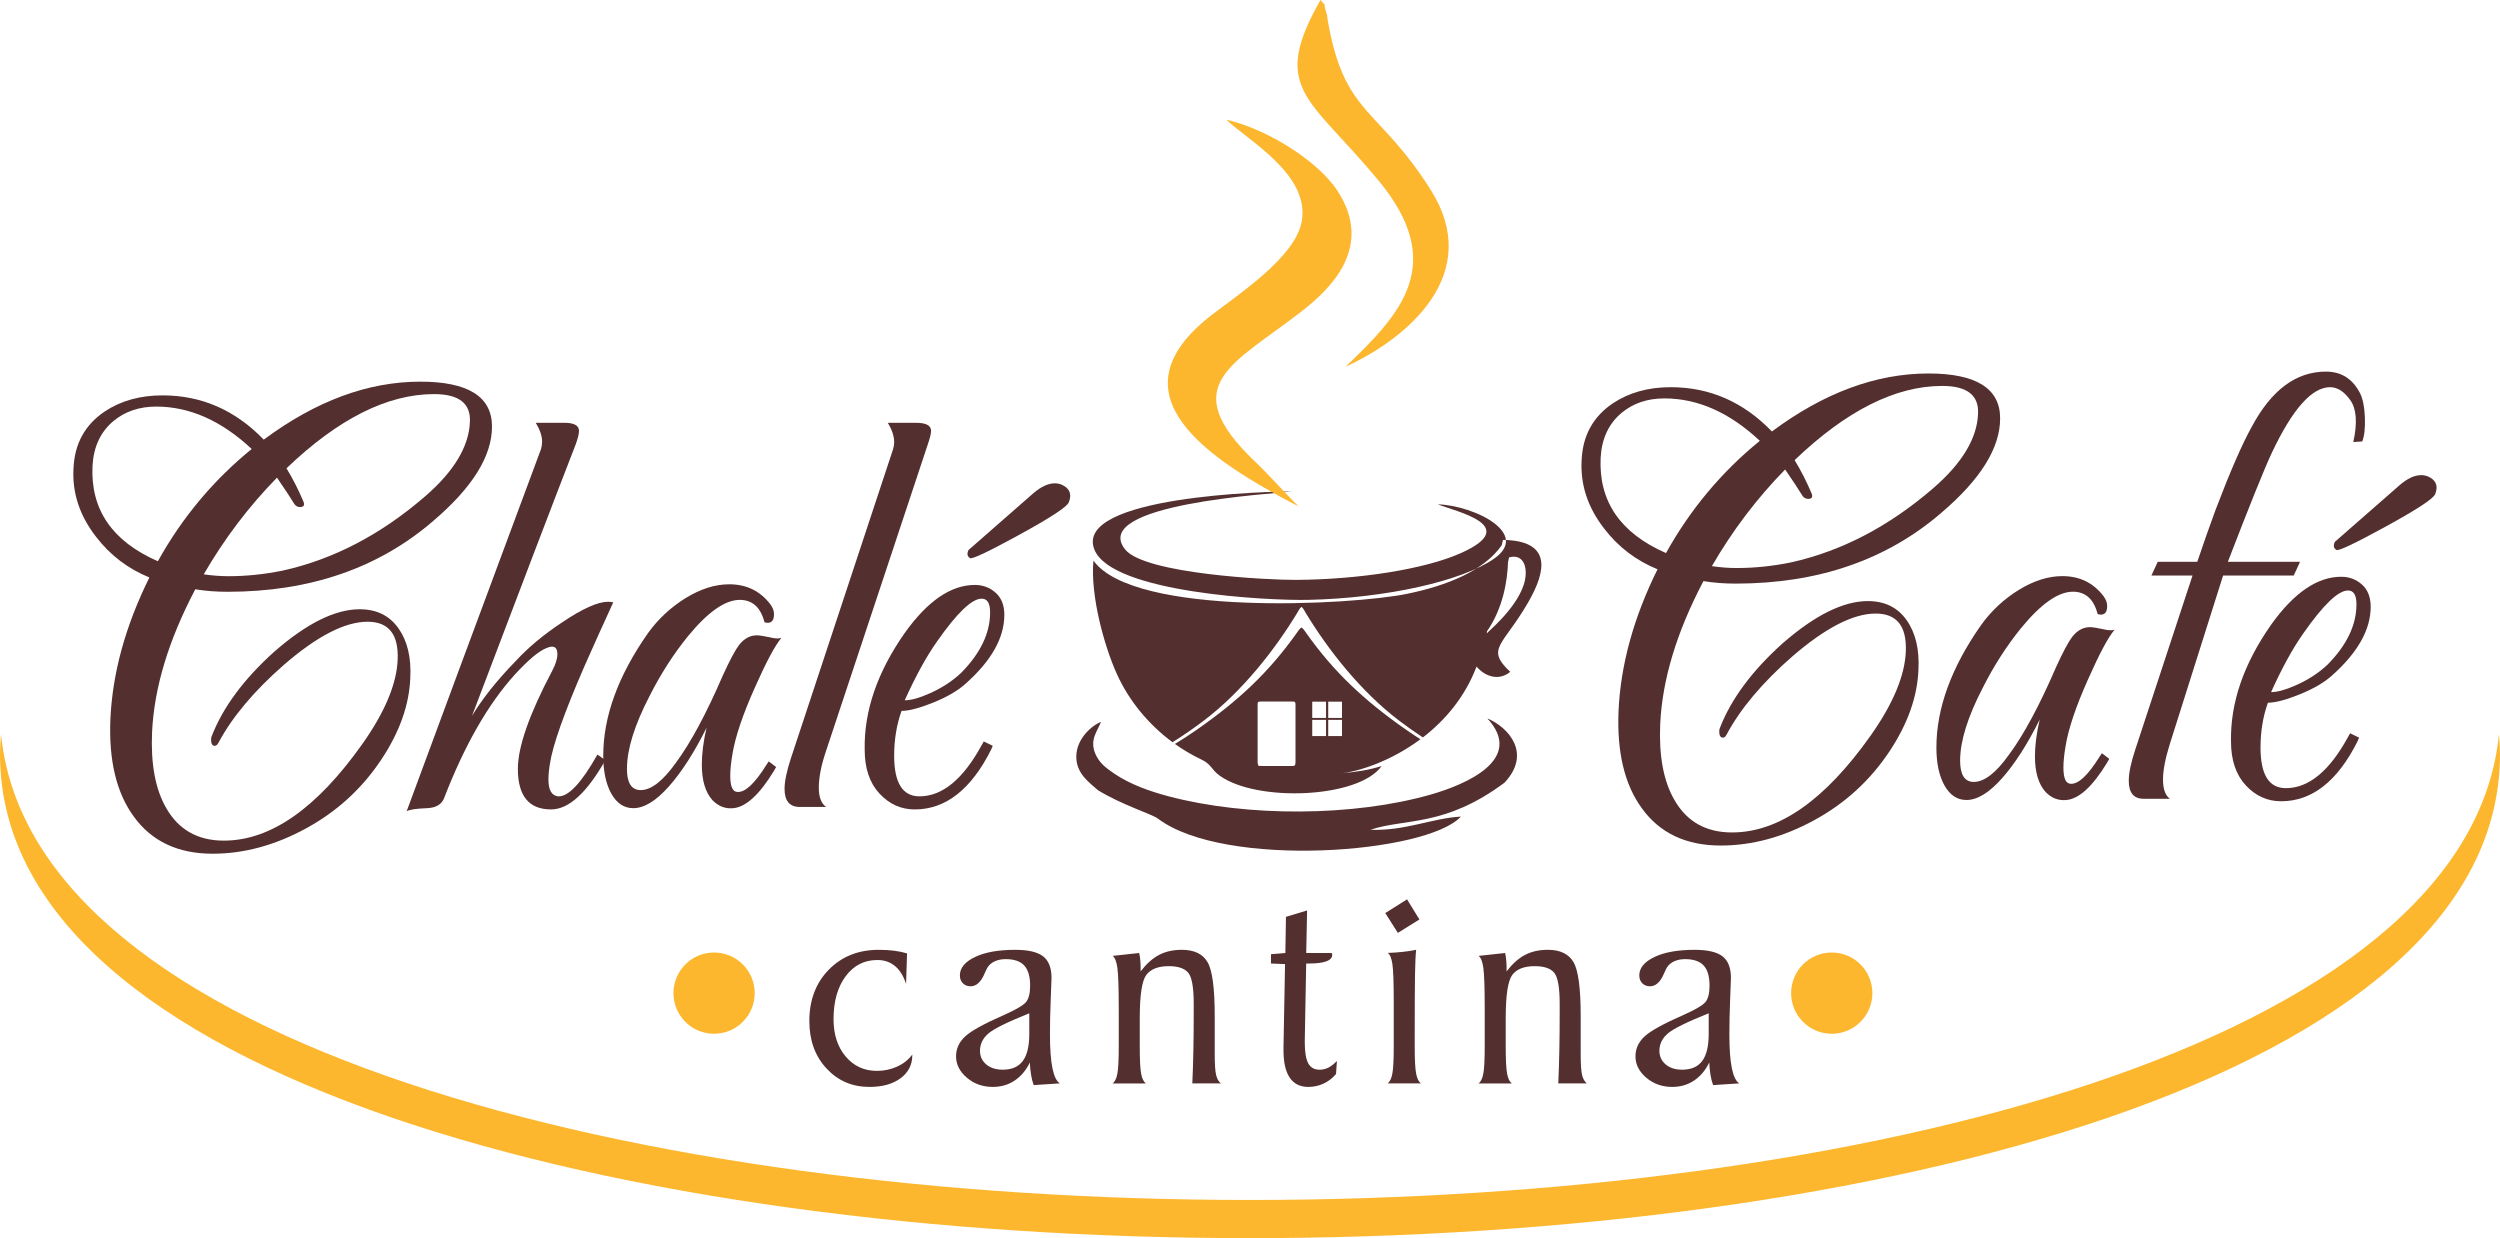 <?xml version="1.0" encoding="UTF-8" standalone="no"?>
<svg
   xmlns:dc="http://purl.org/dc/elements/1.1/"
   xmlns:cc="http://creativecommons.org/ns#"
   xmlns:rdf="http://www.w3.org/1999/02/22-rdf-syntax-ns#"
   xmlns:svg="http://www.w3.org/2000/svg"
   xmlns="http://www.w3.org/2000/svg"
   xmlns:sodipodi="http://sodipodi.sourceforge.net/DTD/sodipodi-0.dtd"
   xmlns:inkscape="http://www.inkscape.org/namespaces/inkscape"
   xml:space="preserve"
   width="35.953mm"
   height="17.806mm"
   version="1.1"
   style="shape-rendering:geometricPrecision; text-rendering:geometricPrecision; image-rendering:optimizeQuality; fill-rule:evenodd; clip-rule:evenodd"
   viewBox="0 0 1574.61 779.85"
   id="svg46"
   sodipodi:docname="logo CHALE CAFE 2.svg"><sodipodi:namedview
   pagecolor="#ffffff"
   bordercolor="#666666"
   borderopacity="1"
   objecttolerance="10"
   gridtolerance="10"
   guidetolerance="10"
   inkscape:pageopacity="0"
   inkscape:pageshadow="2"
   inkscape:window-width="640"
   inkscape:window-height="480"
   id="namedview48" />
 <defs
   id="defs4">
  <style
   type="text/css"
   id="style2">
   <![CDATA[
    .fil1 {fill:#542F2F}
    .fil2 {fill:#FCB72E}
    .fil0 {fill:#542F2F;fill-rule:nonzero}
   ]]>
  </style>
 </defs>
 <g
   id="Camada_x0020_1">
  <path
   class="fil0"
   d="M273.04 327.97c-34.53,29.85 -77.79,44.77 -129.8,44.77 -7.08,0 -13.83,-0.52 -20.25,-1.57 -16.82,31.95 -25.9,61.93 -27.22,89.95 -0.89,20.16 2.1,36.14 8.96,47.92 7.8,13.62 19.86,20.43 36.29,20.43 29.49,0 58.65,-20.43 87.48,-61.28 14,-19.9 21.3,-37.44 21.96,-52.63 0.67,-15.97 -5.65,-23.96 -18.98,-23.96 -14.22,0 -31.76,9.04 -52.62,27.1 -18.87,16.5 -32.59,32.87 -41.27,49.1 -0.67,1.31 -1.44,1.96 -2.33,1.96 -1.55,0 -2.33,-1.31 -2.33,-3.93 0,-0.78 0.11,-1.44 0.33,-1.96 7.08,-18.33 20.25,-36.14 39.5,-53.42 20.36,-17.81 38.29,-26.71 53.78,-26.71 10.63,0 18.75,3.99 24.4,11.98 5.64,7.98 8.13,18.39 7.47,31.23 -0.66,17.02 -6.75,34.17 -18.25,51.45 -12.18,18.33 -28,32.8 -47.48,43.4 -19.48,10.61 -39.06,15.91 -58.76,15.91 -21.91,0 -38.51,-7.85 -49.79,-23.57 -10.85,-14.93 -15.71,-35.35 -14.61,-61.27 1.32,-29.07 9.52,-58.79 24.56,-89.16 -13.5,-5.5 -24.68,-14.01 -33.53,-25.53 -10.4,-13.35 -15.16,-27.75 -14.27,-43.21 0.66,-15.45 7.19,-27.36 19.58,-35.74 10.18,-6.81 22.36,-10.21 36.52,-10.21 24.57,0 45.82,9.3 63.74,27.89 32.76,-24.36 65.62,-36.53 98.6,-36.53 30.1,0 45.15,9.43 45.15,28.28 0,18.59 -12.28,38.36 -36.85,59.31zm22.91 -62.06c0.67,-11.79 -6.86,-17.68 -22.57,-17.68 -29.44,0 -60.42,15.58 -92.95,46.74 3.98,6.55 7.52,13.49 10.62,20.82 0.88,2.1 0.44,3.28 -1.33,3.53 -1.99,0.26 -3.54,-0.52 -4.65,-2.36 -2.21,-3.67 -5.75,-9.03 -10.62,-16.1 -17.71,18.07 -33.09,38.36 -46.14,60.88 5.31,0.79 10.52,1.18 15.6,1.18 11.29,0 22.68,-1.18 34.19,-3.53 31.87,-7.07 61.75,-22.65 89.63,-46.74 18.15,-15.71 27.56,-31.29 28.22,-46.74zm-137.43 16.89c-19.03,-17.81 -39.06,-26.71 -60.09,-26.71 -10.63,0 -19.59,3.01 -26.89,9.03 -8.19,6.81 -12.61,16.24 -13.28,28.28 -1.33,27.5 12.39,47.53 41.16,60.1 15.28,-27.5 34.97,-51.06 59.1,-70.7z"
   id="path7" />
  <path
   id="1"
   class="fil0"
   d="M386.24 379.42c-6.86,14.93 -12.95,28.41 -18.25,40.46 -12.62,29.07 -19.81,49.36 -21.58,60.88 -0.66,3.93 -0.99,7.33 -0.99,10.21 0,6.55 1.99,10.08 5.97,10.6 6.42,0.53 14.72,-8.25 24.9,-26.31l4.98 3.53c-11.73,20.69 -23.13,31.03 -34.19,31.03 -13.94,0 -20.91,-8.51 -20.91,-25.53 0,-13.87 7.19,-34.43 21.57,-61.67 2.22,-4.19 3.32,-7.73 3.32,-10.6 0,-4.45 -2.22,-5.76 -6.64,-3.93 -4.87,1.83 -11.62,7.46 -20.25,16.89 -16.81,18.59 -31.64,44.52 -44.48,77.77 -1.55,3.93 -5.09,6.03 -10.63,6.28 -7.08,0.26 -11.4,0.92 -12.95,1.97 15.05,-40.85 43.27,-116.92 84.66,-228.21 0.44,-1.57 0.66,-3.14 0.66,-4.71 0,-3.4 -1.33,-7.33 -3.98,-11.79l17.93 0c6.2,0 9.29,1.7 9.29,5.11 0,1.84 -0.67,4.58 -1.99,8.25 -13.72,35.35 -35.52,92.44 -65.4,171.25 6.64,-11 15.82,-22.52 27.55,-34.56 7.97,-8.64 17.71,-16.76 29.22,-24.35 12.84,-8.64 22.46,-12.96 28.88,-12.96 1.33,0 2.44,0.13 3.32,0.39z" />
  <path
   id="2"
   class="fil0"
   d="M492.14 401.81c-3.98,4.71 -9.52,15.06 -16.6,31.03 -7.74,17.28 -12.5,31.42 -14.27,42.42 -0.88,5.23 -1.33,9.69 -1.33,13.35 0,6.81 1.55,10.21 4.65,10.21 4.87,0.26 10.95,-5.5 18.26,-17.28l1.33 -1.97 4.65 3.53 -1.32 2.36c-9.08,14.93 -17.6,22.78 -25.56,23.57 -5.09,0.53 -9.52,-1.18 -13.28,-5.11 -4.43,-4.97 -6.64,-12.43 -6.64,-22.38 0,-6.81 0.99,-14.54 2.99,-23.18 -7.74,15.58 -15.66,27.89 -23.74,36.99 -8.08,9.1 -15.55,13.68 -22.41,13.68 -5.75,0 -10.34,-3.01 -13.77,-9.03 -3.43,-6.09 -5.15,-14.08 -5.15,-24.03 0,-24.68 9.4,-50.47 28.22,-77.25 6.41,-8.9 14.33,-16.24 23.73,-22.06 9.41,-5.76 18.53,-8.64 27.39,-8.64 10.84,0 19.47,4.19 25.89,12.57 1.55,2.09 2.33,4.19 2.33,6.28 0,4.45 -1.99,6.15 -5.98,5.11 -2.44,-9.43 -7.63,-14.14 -15.6,-14.14 -9.29,0 -20.25,7.73 -32.87,23.18 -9.07,11.26 -17.04,23.69 -23.9,37.31 -9.52,18.33 -14.28,33.65 -14.28,45.96 0,8.9 2.88,13.36 8.63,13.36 6.64,0 14.05,-5.76 22.24,-17.28 9.29,-12.57 19.14,-30.9 29.55,-54.99 4.42,-9.69 7.86,-16.1 10.29,-19.25 3.54,-4.45 7.74,-6.41 12.61,-5.89 0.44,0 2.65,0.39 6.64,1.18 3.1,0.79 5.53,0.92 7.3,0.39z" />
  <path
   id="3"
   class="fil0"
   d="M584.44 279.66l-64.4 194.04c-2.88,8.64 -4.32,16.1 -4.32,22.39 0,6.02 1.55,10.08 4.65,12.18l-16.6 0c-6.42,0 -9.63,-3.8 -9.63,-11.39 0,-4.71 1.33,-11.13 3.99,-19.24l64.4 -194.82c0.44,-1.57 0.66,-3.01 0.66,-4.32 0,-3.67 -1.32,-7.72 -3.98,-12.18l17.93 0c6.2,0 9.29,1.7 9.29,5.11 0,1.57 -0.66,4.32 -1.99,8.25z" />
  <path
   id="4"
   class="fil0"
   d="M632.57 387.28c0,14.4 -8.08,28.8 -24.24,43.21 -4.87,4.45 -11.68,8.44 -20.42,11.98 -8.74,3.53 -15.43,5.3 -20.08,5.3 -3.1,8.64 -4.65,18.07 -4.65,28.28 0,17.02 5.31,25.53 15.94,25.53 14.38,0 27.44,-10.73 39.17,-32.21l1.33 -2.36 5.65 2.75 -0.99 2.36c-12.62,25.14 -28.67,37.71 -48.14,37.71 -8.63,0 -16.05,-3.34 -22.24,-10.02 -6.2,-6.68 -9.29,-15.91 -9.29,-27.69 -0.45,-24.35 7.97,-48.83 25.23,-73.45 14.38,-20.16 29.1,-30.24 44.15,-30.24 5.09,0 9.46,1.64 13.11,4.91 3.65,3.27 5.48,7.92 5.48,13.94zm-27.22 36.53c12.17,-12.31 18.26,-25.01 18.26,-38.1 0,-5.76 -1.77,-8.64 -5.31,-8.64 -6.2,0 -15.6,9.04 -28.22,27.1 -6.64,9.43 -13.39,21.73 -20.25,36.92 3.98,0 9.18,-1.44 15.6,-4.32 7.74,-3.41 14.38,-7.73 19.92,-12.96zm67.72 -107.23c-1.33,2.88 -11.68,9.62 -31.04,20.23 -19.37,10.61 -29.71,15.52 -31.04,14.73 -1.77,-1.05 -2.1,-2.75 -0.99,-5.1 11.73,-10.21 25.34,-22.13 40.83,-35.75 4.87,-4.19 9.41,-6.28 13.61,-6.28 1.99,0 3.88,0.52 5.65,1.57 3.98,2.36 4.98,5.89 2.99,10.61z" />
  <path
   class="fil0"
   d="M1222.95 322.82c-34.53,29.85 -77.79,44.77 -129.8,44.77 -7.08,0 -13.83,-0.52 -20.25,-1.57 -16.82,31.95 -25.9,61.93 -27.22,89.95 -0.89,20.16 2.1,36.14 8.96,47.92 7.8,13.62 19.86,20.43 36.29,20.43 29.49,0 58.65,-20.43 87.48,-61.28 14,-19.9 21.3,-37.44 21.96,-52.63 0.66,-15.97 -5.65,-23.96 -18.98,-23.96 -14.22,0 -31.76,9.04 -52.62,27.1 -18.87,16.5 -32.59,32.87 -41.27,49.1 -0.67,1.31 -1.44,1.96 -2.32,1.96 -1.55,0 -2.33,-1.31 -2.33,-3.93 0,-0.78 0.11,-1.44 0.33,-1.96 7.08,-18.33 20.25,-36.14 39.5,-53.42 20.36,-17.81 38.29,-26.71 53.78,-26.71 10.62,0 18.75,3.99 24.39,11.98 5.65,7.98 8.14,18.39 7.47,31.23 -0.66,17.02 -6.75,34.17 -18.25,51.45 -12.18,18.33 -28,32.8 -47.48,43.4 -19.48,10.61 -39.06,15.91 -58.76,15.91 -21.91,0 -38.51,-7.85 -49.79,-23.57 -10.85,-14.93 -15.71,-35.35 -14.61,-61.27 1.32,-29.07 9.52,-58.79 24.56,-89.16 -13.5,-5.5 -24.68,-14.01 -33.53,-25.53 -10.4,-13.35 -15.16,-27.75 -14.28,-43.21 0.67,-15.45 7.2,-27.36 19.59,-35.74 10.18,-6.81 22.35,-10.21 36.52,-10.21 24.57,0 45.82,9.3 63.74,27.89 32.76,-24.36 65.62,-36.53 98.6,-36.53 30.1,0 45.15,9.43 45.15,28.28 0,18.59 -12.28,38.36 -36.85,59.31zm22.91 -62.06c0.67,-11.79 -6.86,-17.68 -22.57,-17.68 -29.44,0 -60.42,15.58 -92.95,46.74 3.98,6.55 7.52,13.49 10.62,20.82 0.88,2.1 0.44,3.28 -1.33,3.53 -1.99,0.26 -3.54,-0.52 -4.65,-2.36 -2.21,-3.67 -5.75,-9.03 -10.62,-16.1 -17.71,18.07 -33.09,38.36 -46.14,60.88 5.31,0.79 10.52,1.18 15.6,1.18 11.29,0 22.68,-1.18 34.19,-3.53 31.87,-7.07 61.74,-22.65 89.63,-46.74 18.15,-15.71 27.56,-31.29 28.22,-46.74zm-137.43 16.89c-19.03,-17.81 -39.07,-26.71 -60.09,-26.71 -10.63,0 -19.59,3.01 -26.89,9.03 -8.19,6.81 -12.61,16.24 -13.28,28.28 -1.33,27.5 12.39,47.53 41.16,60.1 15.27,-27.5 34.97,-51.06 59.1,-70.7z"
   id="path13" />
  <path
   id="path15"
   class="fil0"
   d="M1331.83 396.66c-3.98,4.71 -9.52,15.06 -16.59,31.03 -7.75,17.28 -12.5,31.42 -14.27,42.42 -0.88,5.23 -1.33,9.69 -1.33,13.35 0,6.81 1.55,10.21 4.65,10.21 4.87,0.26 10.95,-5.5 18.25,-17.28l1.33 -1.97 4.64 3.53 -1.32 2.36c-9.08,14.93 -17.59,22.78 -25.56,23.57 -5.09,0.53 -9.52,-1.18 -13.28,-5.11 -4.43,-4.97 -6.64,-12.43 -6.64,-22.38 0,-6.81 0.99,-14.54 2.99,-23.18 -7.74,15.58 -15.66,27.89 -23.73,36.99 -8.08,9.1 -15.55,13.68 -22.41,13.68 -5.75,0 -10.35,-3.01 -13.77,-9.03 -3.43,-6.09 -5.15,-14.08 -5.15,-24.03 0,-24.68 9.41,-50.47 28.22,-77.25 6.42,-8.9 14.33,-16.24 23.73,-22.06 9.41,-5.76 18.53,-8.64 27.39,-8.64 10.84,0 19.47,4.19 25.89,12.57 1.55,2.09 2.33,4.19 2.33,6.28 0,4.45 -1.99,6.15 -5.98,5.11 -2.44,-9.43 -7.63,-14.14 -15.6,-14.14 -9.29,0 -20.25,7.73 -32.86,23.18 -9.08,11.26 -17.05,23.69 -23.9,37.31 -9.52,18.33 -14.28,33.65 -14.28,45.96 0,8.9 2.88,13.36 8.63,13.36 6.64,0 14.05,-5.76 22.24,-17.28 9.29,-12.57 19.14,-30.9 29.55,-54.99 4.42,-9.69 7.86,-16.1 10.29,-19.25 3.54,-4.45 7.74,-6.41 12.61,-5.89 0.44,0 2.65,0.39 6.64,1.18 3.1,0.79 5.53,0.92 7.3,0.39z" />
  <path
   id="path17"
   class="fil0"
   d="M1487.86 278.04l-5.64 0.39c2.65,-12.04 2.05,-20.82 -1.83,-26.31 -3.87,-5.5 -8.13,-8.25 -12.78,-8.25 -11.51,0 -23.79,13.88 -36.85,41.64 -4.65,9.95 -13.83,32.73 -27.55,68.34l45.48 0 -3.99 8.64 -44.48 0 -33.53 106.05c-2.88,9.16 -4.32,16.63 -4.32,22.39 0,6.02 1.44,10.08 4.32,12.18l-16.6 0c-6.2,0 -9.29,-3.8 -9.29,-11.39 0,-4.71 1.32,-11.13 3.98,-19.24l36.18 -109.98 -25.89 0 3.98 -8.64 24.9 0c3.99,-11.78 7.86,-22.78 11.62,-32.99 9.07,-23.83 16.6,-41.11 22.58,-51.85 12.39,-23.3 27.99,-34.96 46.81,-34.96 9.74,0 16.93,4.58 21.58,13.75 1.77,3.67 2.76,8.77 2.99,15.32 0.22,6.54 -0.33,11.52 -1.66,14.93z" />
  <path
   id="path19"
   class="fil0"
   d="M1493.18 382.13c0,14.4 -8.08,28.8 -24.23,43.21 -4.87,4.45 -11.68,8.44 -20.42,11.98 -8.74,3.53 -15.44,5.3 -20.09,5.3 -3.1,8.64 -4.65,18.07 -4.65,28.28 0,17.02 5.31,25.53 15.93,25.53 14.39,0 27.45,-10.73 39.17,-32.21l1.33 -2.36 5.65 2.75 -1 2.36c-12.61,25.14 -28.66,37.71 -48.14,37.71 -8.63,0 -16.05,-3.34 -22.24,-10.02 -6.2,-6.68 -9.3,-15.91 -9.3,-27.69 -0.44,-24.35 7.97,-48.83 25.23,-73.45 14.39,-20.16 29.1,-30.24 44.16,-30.24 5.09,0 9.46,1.64 13.11,4.91 3.65,3.27 5.48,7.92 5.48,13.94zm-27.22 36.53c12.17,-12.31 18.25,-25.01 18.25,-38.1 0,-5.76 -1.77,-8.64 -5.31,-8.64 -6.2,0 -15.6,9.04 -28.22,27.1 -6.64,9.43 -13.39,21.73 -20.25,36.92 3.99,0 9.18,-1.44 15.6,-4.32 7.74,-3.41 14.38,-7.73 19.92,-12.96zm67.72 -107.23c-1.33,2.88 -11.67,9.62 -31.04,20.23 -19.37,10.61 -29.71,15.52 -31.04,14.73 -1.77,-1.05 -2.1,-2.75 -1,-5.1 11.73,-10.21 25.35,-22.13 40.84,-35.75 4.87,-4.19 9.4,-6.28 13.61,-6.28 1.99,0 3.88,0.52 5.65,1.57 3.99,2.36 4.98,5.89 2.99,10.61z" />
  <path
   class="fil1"
   d="M688.69 353.07c-2.05,22.04 6.86,53.81 14.58,71.07 7.94,17.71 20.61,32.54 35.24,43.35 6.81,-4.25 13.41,-8.82 19.77,-13.65 24.18,-18.36 44.73,-44.65 58.78,-67.83 0.31,-0.51 1.49,-2.91 2.66,-3.81 1.17,0.9 2.36,3.3 2.66,3.81 14.05,23.18 34.61,49.48 58.78,67.83 4.87,3.71 9.9,7.25 15.04,10.63 13.8,-10.62 26.46,-25.27 33.8,-44.65 4.97,5.99 13.73,9.49 21.21,3.36 -15.75,-14.79 -4.62,-16.28 11.2,-43.6 11.89,-20.52 14.77,-39 -15.65,-39.52 -0.18,0.31 -0.34,0.46 -0.39,1 -0.07,0.67 -0.27,1.49 -0.55,2.42 -11.26,16.07 -34.25,25.32 -59.53,30.54 -34.61,7.15 -172.23,14.58 -197.6,-20.94zm147.88 100.33l8.68 0 0 10.22 -8.68 0 0 -10.22zm-10.06 0l8.68 0 0 10.22 -8.68 0 0 -10.22zm0 -11.43l8.68 0 0 10.22 -8.68 0 0 -10.22zm10.06 0l8.68 0 0 10.22 -8.68 0 0 -10.22zm-44.47 3.26l0 33.23c0,2.54 -0.12,2.05 0.6,3.98l16.76 0.05c1.59,0 3.22,0.06 4.81,-0 1.94,-0.08 1.69,-1.57 1.69,-4.19l0 -32.08c0,-4.77 0.46,-4.37 -3.91,-4.37l-17.66 0c-2.5,0 -2.3,0.29 -2.29,3.38zm-52.08 23.35c5.25,3.75 10.74,6.98 16.34,9.64 7.01,3.34 6.21,6.25 11.82,10.31 23.35,16.91 87.71,14.36 102.02,-6.03 -9.08,2.81 -15.5,3.57 -26.63,4.74 12.04,-1.11 32.44,-7.75 51.08,-21.61 -3.08,-1.96 -6.11,-3.98 -9.04,-6.03 -26.5,-18.46 -45.42,-36.34 -62.6,-60.47 -0.35,-0.49 -2.06,-3.24 -3.29,-3.89 -1.24,0.65 -2.94,3.4 -3.29,3.89 -17.18,24.12 -36.1,42.01 -62.6,60.47 -4.43,3.09 -9.08,6.13 -13.8,8.97zm209.8 -114.53c0.28,-1.04 0.51,-2.05 0.67,-3 9.91,-2.65 12.36,7.82 9.19,17.4 -5.12,15.43 -22.57,29.38 -23.19,30.47l0.06 -1.25c10.52,-15.17 12.92,-32.8 13.26,-43.62zm-258.3 143.65c15.14,9.33 33.89,14.97 37.82,17.93 41.94,31.66 169.39,22.06 190.81,-1.31 -18.74,1.13 -35.06,9.15 -57.06,8.32 22.12,-7.36 46.81,-1.6 84.5,-29.65 17.29,-18.37 2.69,-34.82 -10.8,-40.52 23.81,25.79 -13.5,41.64 -35.5,47.95 -48.9,14.01 -115.97,14.16 -165.11,1.18 -12.04,-3.18 -24.39,-7.6 -34.13,-14.18 -5.34,-3.63 -9.5,-6.68 -12.04,-12.4 -4.03,-9.11 1.32,-14.51 3.44,-20.37 -6.73,2.83 -15.18,11.09 -15.54,21.23 -0.4,11.38 8.36,17.01 13.61,21.82zm214.08 -180.04c10.82,4.46 53.36,13.26 14.69,30.65 -22.94,10.31 -64.82,16.7 -103.93,16.94 -17.4,0.12 -95.39,-3.79 -107.67,-19.15 -22.94,-28.67 92.95,-35.01 104.93,-36.53 -12.91,-0.14 -137.98,2.79 -124.29,36.66 10.97,27.22 109.61,32.17 134.78,31.6 49.13,-1.11 96.65,-11.82 116.86,-25.89 9.77,-6.79 9.99,-14.35 1.09,-21.68 -9.06,-7.47 -25.58,-12.36 -36.46,-12.6z"
   id="path21" />
  <path
   class="fil2"
   d="M847.4 231.03c40.39,-18.49 86.55,-58.93 54.09,-110.84 -33.21,-53.11 -54.79,-46.81 -65.25,-107.58 -0.91,-5.31 0.39,-0.44 -1.08,-5.31 -2.48,-8.23 1.52,-1.25 -3.48,-7.31 -31.87,56.18 -7.23,60.79 36.53,113.67 43.64,52.73 14.12,84.16 -20.81,117.37z"
   id="path23" />
  <path
   class="fil2"
   d="M817.76 318.93c-8.34,-8.34 -18.02,-19.35 -27.12,-28.03 -50.85,-48.54 -13.95,-61.21 29.33,-94.93 17.14,-13.36 46.11,-40.02 22.21,-76.12 -11.79,-17.81 -42.63,-38.1 -69.86,-44.52 13.83,13.27 52.59,34.38 47.61,63.87 -3.83,22.64 -39.39,45.73 -56.92,59.33 -64.53,50.02 -2.5,90.45 54.75,120.41z"
   id="path25" />
  <path
   class="fil2"
   d="M-0 475.17c0,-4.27 0.22,-8.51 0.65,-12.73 38.2,391.15 1535.11,391.15 1573.31,0 0.43,4.22 0.65,8.46 0.65,12.73 0,406.24 -1574.61,406.24 -1574.61,0z"
   id="path27" />
  <path
   class="fil0"
   d="M574.61 664.2l0 0.37c0,6.06 -2.48,10.93 -7.41,14.58 -4.93,3.64 -11.45,5.45 -19.6,5.45 -10.87,0 -19.9,-3.89 -27.07,-11.66 -7.2,-7.75 -10.78,-17.73 -10.78,-29.86 0,-13.14 4.07,-23.92 12.21,-32.28 8.18,-8.36 18.65,-12.55 31.51,-12.55 3.4,0 6.55,0.18 9.43,0.52 2.91,0.37 5.69,0.95 8.39,1.71l-0.61 19.26c-1.62,-5.02 -3.95,-8.79 -7.01,-11.3 -3.03,-2.51 -6.74,-3.77 -11.08,-3.77 -8.24,0 -14.91,3.4 -19.97,10.23 -5.08,6.83 -7.63,15.83 -7.63,27.01 0,9.64 2.54,17.48 7.63,23.52 5.08,6.03 11.64,9.06 19.66,9.06 4.59,0 8.85,-0.89 12.77,-2.69 3.92,-1.78 7.11,-4.32 9.56,-7.59z"
   id="path29" />
  <path
   id="path31"
   class="fil0"
   d="M648.28 638.23c-13.75,5.51 -22.38,9.77 -25.84,12.8 -3.46,3 -5.2,6.61 -5.2,10.81 0,3.52 1.32,6.37 3.95,8.6 2.63,2.21 6.09,3.31 10.41,3.31 5.69,0 9.89,-1.84 12.62,-5.51 2.72,-3.67 4.07,-9.37 4.07,-17.09l0 -12.92zm2.79 45.23c-0.71,-1.93 -1.29,-4.07 -1.66,-6.46 -0.4,-2.42 -0.64,-5.02 -0.77,-7.8 -2.39,4.96 -5.6,8.75 -9.61,11.42 -4.01,2.67 -8.58,3.98 -13.72,3.98 -6.34,0 -11.79,-1.93 -16.32,-5.79 -4.56,-3.86 -6.83,-8.36 -6.83,-13.47 0,-4.81 1.9,-8.94 5.66,-12.46 3.77,-3.55 11.97,-8.08 24.65,-13.63 7.53,-3.37 12.15,-6.1 13.84,-8.18 1.66,-2.11 2.51,-5.51 2.51,-10.26 0,-5.79 -1.25,-10.05 -3.74,-12.71 -2.48,-2.66 -6.37,-3.98 -11.69,-3.98 -2.45,0 -4.66,0.43 -6.62,1.26 -1.93,0.86 -3.49,2.08 -4.62,3.71 -0.46,0.71 -1.13,2.02 -1.96,3.95 -2.26,5.45 -5.23,8.18 -8.88,8.18 -1.99,0 -3.59,-0.64 -4.84,-1.9 -1.26,-1.25 -1.9,-2.88 -1.9,-4.93 0,-4.72 3.18,-8.58 9.53,-11.61 6.34,-3.04 14.79,-4.53 25.38,-4.53 8.08,0 13.9,1.35 17.48,4.07 3.55,2.72 5.33,7.26 5.33,13.59 0,1.01 -0.15,5.48 -0.49,13.41 -0.34,7.93 -0.49,15.4 -0.49,22.38 0,8.97 0.52,16.02 1.56,21.13 1.04,5.11 2.61,8.3 4.69,9.55l-16.5 1.07z" />
  <path
   id="path33"
   class="fil0"
   d="M700.78 682.39c1.44,-1.07 2.45,-3.15 3,-6.25 0.58,-3.06 0.86,-8.76 0.86,-17.09l0 -17.67 0 -5.66c0,-13.29 -0.28,-21.96 -0.86,-26.03 -0.55,-4.07 -1.56,-6.61 -3,-7.63l16.72 -1.81c0.31,1.32 0.52,2.76 0.67,4.32 0.15,1.56 0.25,3.18 0.25,4.84l0 2.42c3.64,-4.75 7.5,-8.24 11.61,-10.38 4.1,-2.14 8.88,-3.21 14.33,-3.21 7.78,0 13.17,2.57 16.2,7.75 3.04,5.17 4.53,16.5 4.53,33.96l0 18.74 0 5.12c0,6.4 0.28,10.81 0.86,13.2 0.55,2.39 1.56,4.2 3,5.39l-17.97 0c0.31,-6.71 0.52,-13.72 0.67,-21.1 0.15,-7.35 0.21,-15.59 0.21,-24.68l0 -4.38c0,-10.29 -1.16,-16.81 -3.46,-19.57 -2.3,-2.75 -6.37,-4.13 -12.25,-4.13 -6.74,0 -11.48,1.87 -14.21,5.61 -2.72,3.74 -4.07,12.83 -4.07,27.25l0 17.67c0,8.33 0.28,14.03 0.86,17.09 0.55,3.09 1.56,5.17 3,6.25l-20.94 0z" />
  <path
   id="path35"
   class="fil0"
   d="M809.4 607.24l-8.88 -0.36 0 -5.88 9.06 -0.74 0.37 -22.78 13.32 -4.04 -0.55 26.82 14.94 0c0.67,0 1.07,0.06 1.22,0.18 0.15,0.12 0.21,0.43 0.21,0.92 0,1.87 -1.25,3.25 -3.74,4.17 -2.48,0.89 -6.21,1.35 -11.21,1.35l-1.44 0 -0.89 48.35 0 1.26c0,6.21 0.74,10.63 2.2,13.29 1.47,2.67 3.86,3.98 7.13,3.98 1.99,0 3.86,-0.46 5.58,-1.34 1.74,-0.89 3.52,-2.27 5.33,-4.17l-0.55 8.21c-2.21,2.63 -4.84,4.62 -7.84,6.03 -3.03,1.41 -6.25,2.11 -9.65,2.11 -5.14,0 -9.03,-1.93 -11.66,-5.82 -2.64,-3.86 -3.95,-9.61 -3.95,-17.27l0 -1.53 0.98 -52.73z" />
  <path
   id="path37"
   class="fil0"
   d="M880.44 587.59l-7.93 -12.5 13.72 -8.63 7.78 12.67 -13.56 8.45zm-6.46 94.8c1.44,-1.07 2.45,-3.15 3,-6.25 0.58,-3.09 0.86,-8.79 0.86,-17.12l0 -17.67 0 -10.26c0,-12.19 -0.28,-20.18 -0.86,-23.92 -0.55,-3.74 -1.53,-6.06 -2.91,-6.98 3.46,-0.09 6.67,-0.34 9.61,-0.67 2.97,-0.31 5.73,-0.74 8.3,-1.29 -0.37,2.82 -0.61,8.02 -0.74,15.68 -0.12,7.63 -0.18,19.29 -0.18,34.97l0 10.5c0,8.02 0.28,13.6 0.86,16.66 0.55,3.09 1.56,5.2 3,6.34l-20.94 0z" />
  <path
   id="5"
   class="fil0"
   d="M931.28 682.39c1.44,-1.07 2.45,-3.15 3,-6.25 0.58,-3.06 0.86,-8.76 0.86,-17.09l0 -17.67 0 -5.66c0,-13.29 -0.28,-21.96 -0.86,-26.03 -0.55,-4.07 -1.56,-6.61 -3,-7.63l16.72 -1.81c0.31,1.32 0.52,2.76 0.67,4.32 0.15,1.56 0.25,3.18 0.25,4.84l0 2.42c3.64,-4.75 7.5,-8.24 11.61,-10.38 4.1,-2.14 8.88,-3.21 14.33,-3.21 7.78,0 13.17,2.57 16.2,7.75 3.04,5.17 4.53,16.5 4.53,33.96l0 18.74 0 5.12c0,6.4 0.28,10.81 0.86,13.2 0.55,2.39 1.56,4.2 3,5.39l-17.97 0c0.31,-6.71 0.52,-13.72 0.67,-21.1 0.15,-7.35 0.21,-15.59 0.21,-24.68l0 -4.38c0,-10.29 -1.16,-16.81 -3.46,-19.57 -2.3,-2.75 -6.37,-4.13 -12.25,-4.13 -6.74,0 -11.48,1.87 -14.21,5.61 -2.72,3.74 -4.07,12.83 -4.07,27.25l0 17.67c0,8.33 0.28,14.03 0.86,17.09 0.55,3.09 1.56,5.17 3,6.25l-20.94 0z" />
  <path
   id="6"
   class="fil0"
   d="M1076.21 638.23c-13.75,5.51 -22.38,9.77 -25.84,12.8 -3.46,3 -5.2,6.61 -5.2,10.81 0,3.52 1.32,6.37 3.95,8.6 2.63,2.21 6.09,3.31 10.41,3.31 5.69,0 9.89,-1.84 12.62,-5.51 2.72,-3.67 4.07,-9.37 4.07,-17.09l0 -12.92zm2.79 45.23c-0.71,-1.93 -1.29,-4.07 -1.66,-6.46 -0.4,-2.42 -0.64,-5.02 -0.77,-7.8 -2.39,4.96 -5.6,8.75 -9.61,11.42 -4.01,2.67 -8.58,3.98 -13.72,3.98 -6.34,0 -11.79,-1.93 -16.32,-5.79 -4.56,-3.86 -6.83,-8.36 -6.83,-13.47 0,-4.81 1.9,-8.94 5.66,-12.46 3.77,-3.55 11.97,-8.08 24.65,-13.63 7.53,-3.37 12.15,-6.1 13.84,-8.18 1.66,-2.11 2.51,-5.51 2.51,-10.26 0,-5.79 -1.25,-10.05 -3.74,-12.71 -2.48,-2.66 -6.37,-3.98 -11.69,-3.98 -2.45,0 -4.66,0.43 -6.62,1.26 -1.93,0.86 -3.49,2.08 -4.62,3.71 -0.46,0.71 -1.13,2.02 -1.96,3.95 -2.26,5.45 -5.23,8.18 -8.88,8.18 -1.99,0 -3.59,-0.64 -4.84,-1.9 -1.26,-1.25 -1.9,-2.88 -1.9,-4.93 0,-4.72 3.18,-8.58 9.53,-11.61 6.34,-3.04 14.79,-4.53 25.38,-4.53 8.08,0 13.9,1.35 17.48,4.07 3.55,2.72 5.33,7.26 5.33,13.59 0,1.01 -0.15,5.48 -0.49,13.41 -0.34,7.93 -0.49,15.4 -0.49,22.38 0,8.97 0.52,16.02 1.56,21.13 1.04,5.11 2.61,8.3 4.69,9.55l-16.5 1.07z" />
  <circle
   class="fil2"
   cx="449.75"
   cy="625.53"
   r="25.59"
   id="circle41" />
  <circle
   class="fil2"
   cx="1153.72"
   cy="625.53"
   r="25.59"
   id="circle43" />
 </g>
</svg>
